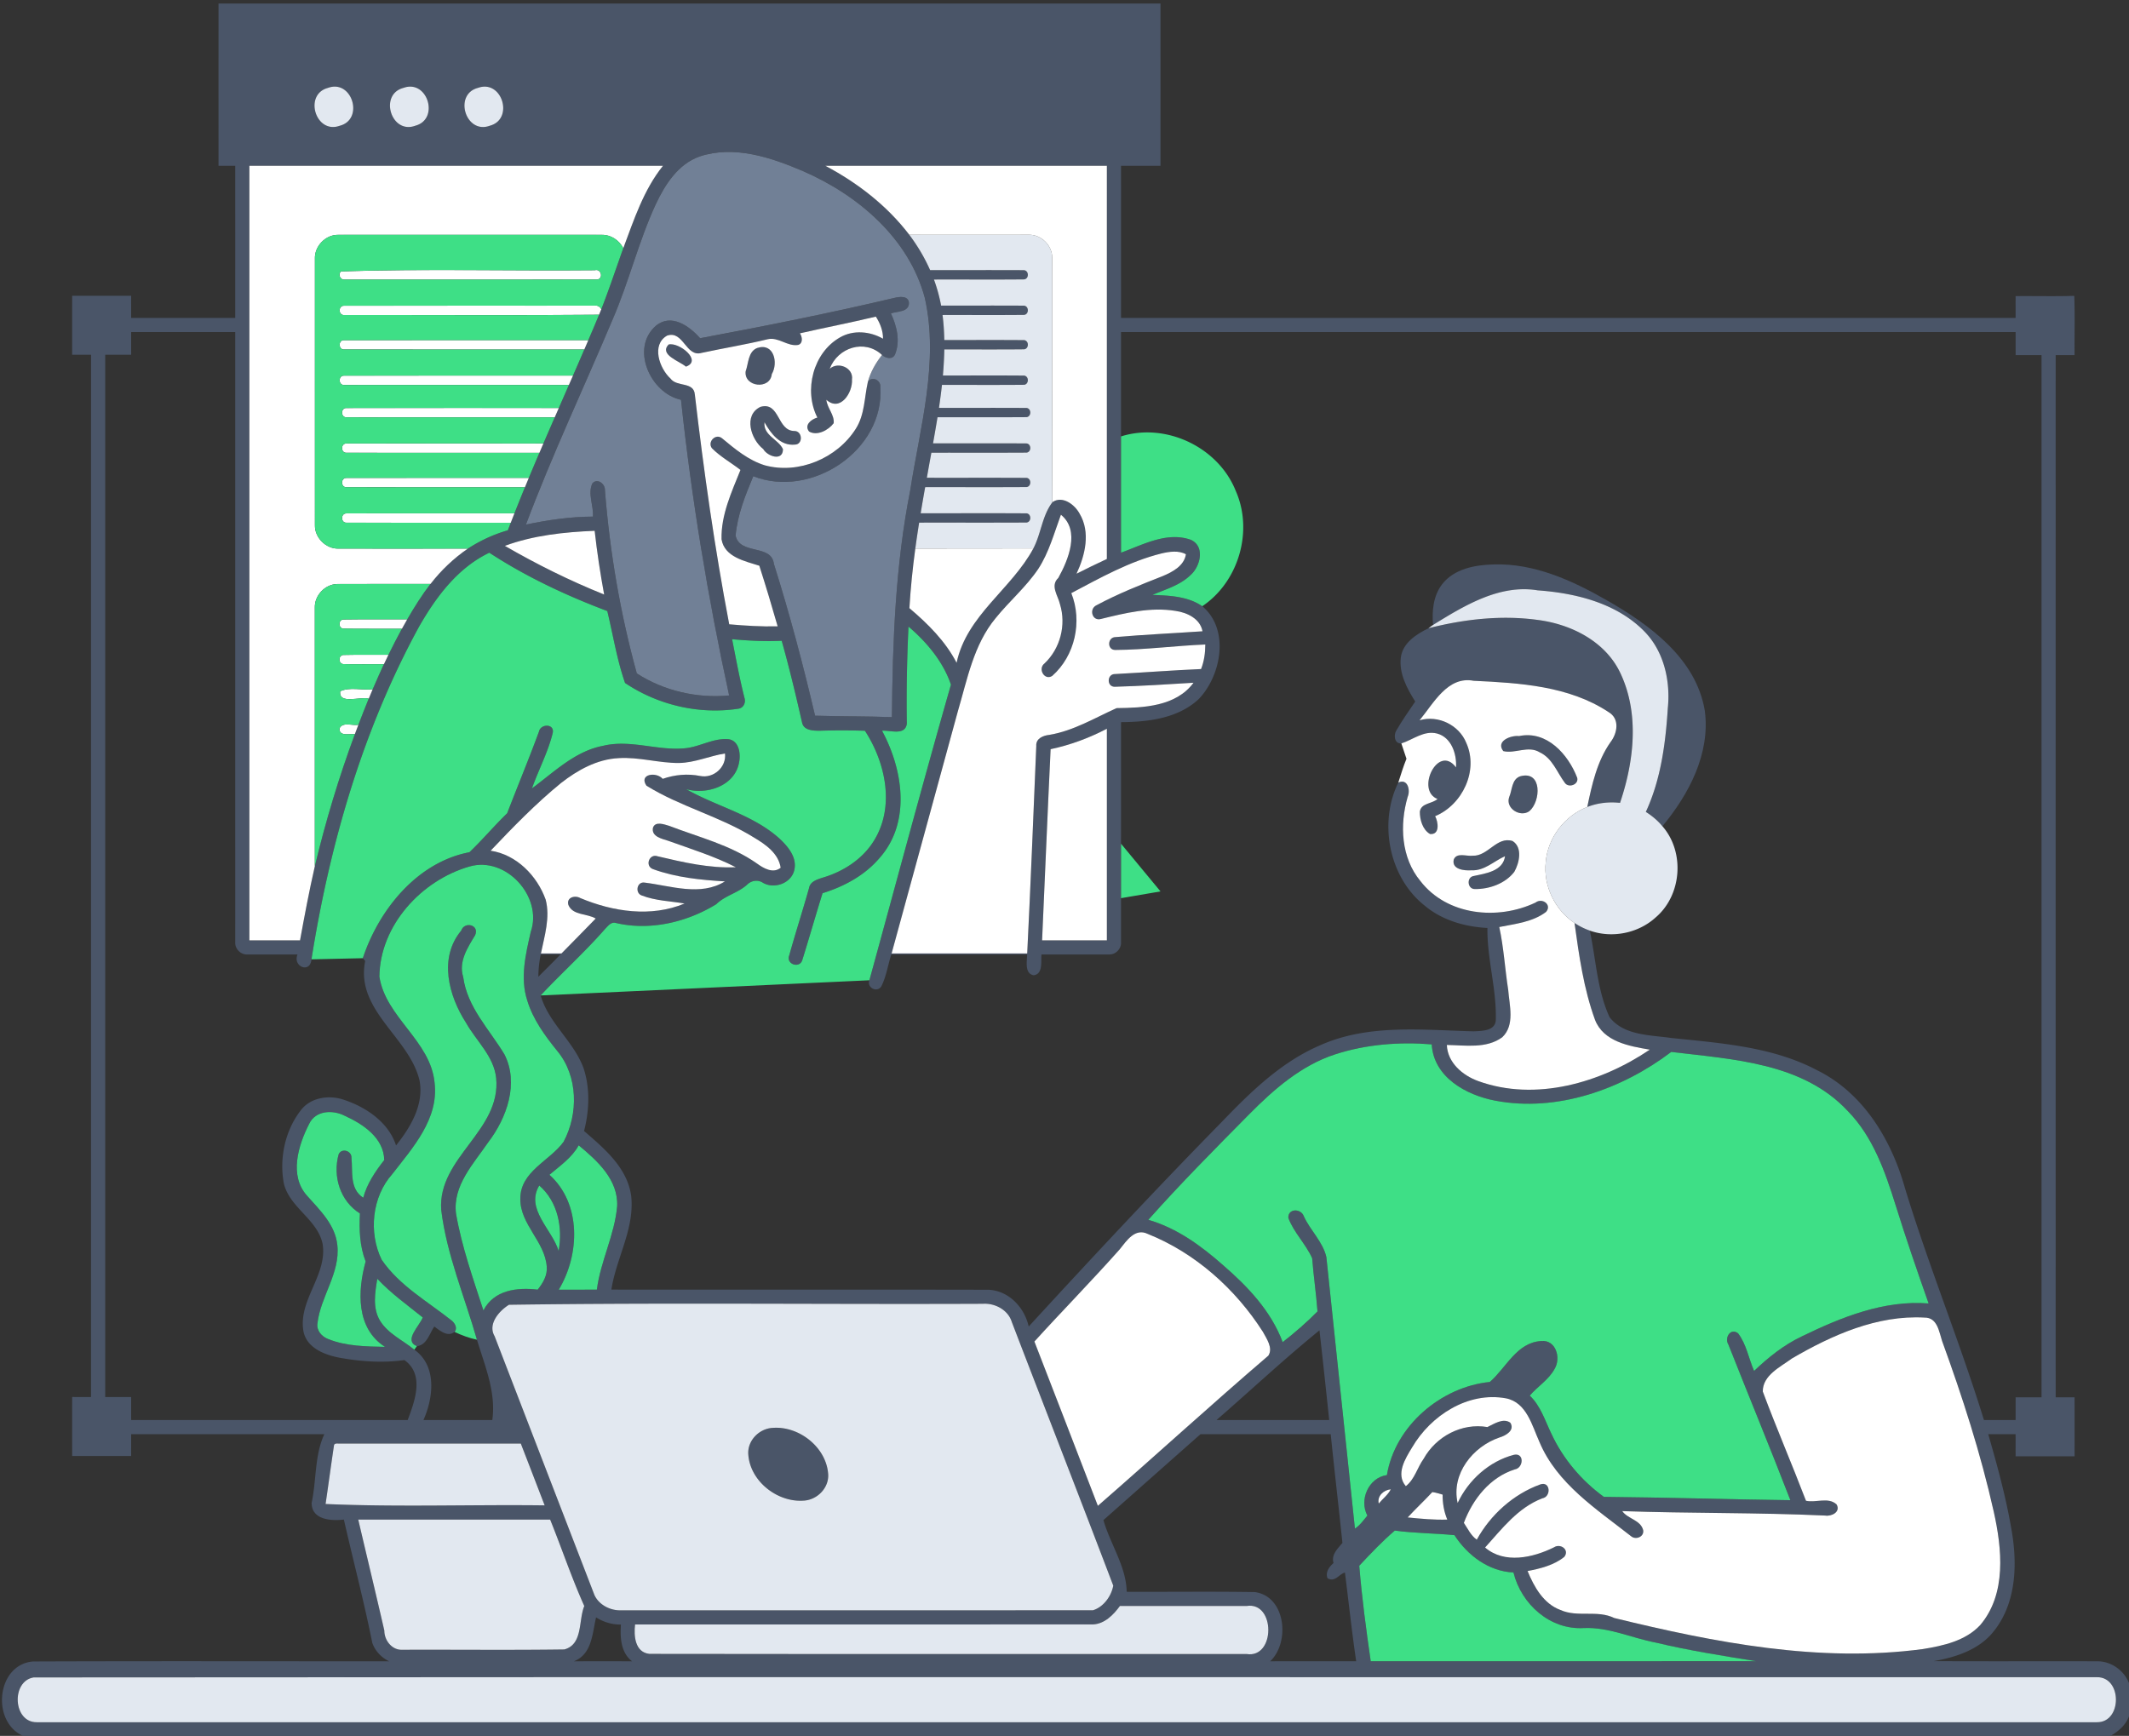 <svg xmlns="http://www.w3.org/2000/svg" width="2400" height="1468pt" viewBox="0 0 1800 1468"><rect x="0" y="0" width="1800" height="1468" fill="#333333" stroke="none"/><g fill="#4a5568"><path d="M184.76 2.96c265.46 0 530.93-.01 796.4 0 .01 45.75.01 91.5 0 137.24-11.12.02-22.24 0-33.36.01-.01 42.87-.01 85.75 0 128.62 252.1.01 504.21.01 756.32 0 .01-6.14-.01-12.28.02-18.41 16.53-.15 33.08.28 49.6-.22.6 16.68.1 33.4.25 50.09h-15.98c-.02 293.79-.02 587.59 0 881.38 5.32-.01 10.65-.01 15.98 0 .01 16.62 0 33.24.01 49.87-16.62.01-33.24-.01-49.86.01-.04-6.23-.01-12.45-.02-18.67-7.71-.01-15.42-.01-23.13 0 7.53 26.07 14.72 52.32 19.38 79.09 5.42 29.51 4.83 63.09-14.75 87.58-12.21 15.55-32.11 21.97-50.87 25.22 46.41.26 92.82-.01 139.23.14 11.33.23 21.91 7.91 26.02 18.42v28.05c-2.73 7.45-8.94 12.75-15.62 16.62H19.54c-27.07-11.89-22.63-60.32 8.39-62.95 100.36-.38 200.75-.13 301.12-.12-6.55-3.14-11.94-8.75-14.31-15.67-6.97-34.9-16.11-69.45-24-104.21-10.68 1.26-27.2.31-27.28-14.05 4.14-19.14 2.48-40.5 10.76-58.14-54.45.04-108.9 0-163.34.02-.01 6.13 0 12.27-.01 18.41H61.01c-.01-16.64-.02-33.27 0-49.9 5.31.05 10.63.02 15.94.02.01-293.8 0-587.6.01-881.41-5.32-.01-10.64 0-15.96 0 0-16.63-.01-33.25.01-49.88 16.62.01 33.24 0 49.86.01.01 6.23 0 12.46.01 18.7 29.33.01 58.66 0 87.99 0 .01-42.87.01-85.75 0-128.62-4.7-.01-9.41 0-14.11-.01-.01-45.75-.01-91.49 0-137.24m92.44 71.39c-20.62 5.5-10.39 39.38 10.01 32.01 20.89-5.35 10.56-39.64-10.01-32.01m63.97-.05c-20.95 5.37-10.53 39.66 10.02 32 20.63-5.5 10.39-39.36-10.02-32m62.98 0c-20.95 5.37-10.53 39.68 10.04 32 20.59-5.53 10.36-39.35-10.04-32m187.14 58.09c-18.04 6.49-29.01 23.65-36.8 40.2-14.6 31.52-22.68 65.55-36.47 97.4-24.37 57.91-51.3 114.77-73.36 173.63 18.63-3.88 37.56-6.69 56.64-6.74.71-9.31-4.56-19.13-.51-28.05 4.21-4.9 11.06.42 10.66 5.89 4.13 52.27 13 104.23 26.95 154.79 22.98 14.8 50.91 21.21 78.07 18.62-17.93-82.56-31.72-166.02-40.7-250.03-25.92-5.53-43.04-43.58-21.25-62.59 13.03-10.81 28.39.27 37.41 10.51 54.9-10.25 109.71-21.21 164.08-34.05 4.28-1.11 11.96-2.13 12.46 4.07.18 8.01-9.88 7.14-15.25 8.97 4.97 10.62 8.13 23.43 3.49 34.71-2.11 4.74-7.9 3.24-10.99.47-14.69-13.78-37.45-6.32-44.25 11.7 7.05-6.37 20.29-.99 18.86 9.08.71 11.11-9.99 27.67-21.68 17.09.68 7.08 6.99 12.74 6.19 19.86-4.39 5.83-13.9 11-20.79 7.01-4.41-5.57 1.98-10.43 7.01-11.81-11.73-22.99-3.6-54.92 19.21-67.83 11.18-6.44 25.36-5.15 36.3 1.17.07-6.72-2.47-13.14-6.06-18.71-21.31 5.09-42.83 9.27-64.19 14.13 2 2.94 2.8 8.49-1.47 9.81-9.04 1.58-16.69-6.97-25.8-4.81-18.47 4.51-37.26 7.53-55.84 11.53-13.36 3.98-15.36-19.33-29.2-14.59-13.55 7.68-6.5 27.77 2.88 36.31 5.34 7.41 19.75 2.31 20.58 13.57 7.6 65.03 16.78 129.91 29.06 194.25 13.61 1.18 27.28 2.06 40.96 1.72-4.91-17.16-10.05-34.26-15.5-51.26-12.18-3.93-29.47-7.29-31.95-22.33-.53-20.55 8.49-39.95 16.01-58.67-7.99-6.21-17.05-11.2-24.19-18.41-3.95-5.4 3.25-12.73 8.57-8.38 10.97 9.1 22.32 18.63 36.21 22.89 28.67 7.81 61.23-6.01 76.92-30.93 7.61-11.92 7.18-26.42 10.2-39.68 3.4-5.08 10.92-1.52 10.54 4.17 3.76 53.92-58.63 94.91-107.44 75.65-6.72 16.11-13.44 32.79-14.94 50.29 3.73 16.64 30.47 6.79 32.41 23.99 13.34 42.25 24.65 85.12 34.79 128.25 21.65.61 43.32.44 64.97 1.19.57-64.16 2.99-128.6 15.47-191.72 8.31-53.59 24.5-108.5 12.36-162.76-13.4-50.4-56.54-87.04-102.87-107.21-27.19-11.62-58.43-22.2-87.76-12.36m-380.45 7.82c-.01 218.33-.01 436.66 0 655 14.28 0 28.55 0 42.83-.01 3.83-20.97 7.77-41.93 12.52-62.71 9.08-37.84 20.3-75.17 33.84-111.66 1-2.65 1.99-5.31 3-7.95 2.8-7.39 5.75-14.72 8.69-22.05h.06c1.07-2.67 2.2-5.31 3.32-7.95 3-7.12 6.25-14.13 9.42-21.17h.08c1.23-2.67 2.49-5.33 3.8-7.96 3.6-7.44 7.47-14.74 11.36-22.03h.06c1.47-2.68 2.97-5.33 4.49-7.97 5.98-10.32 12.3-20.46 19.59-29.92h.09c8.92-11.53 19.59-21.69 31.63-29.92 10.42-6.75 21.79-12.05 33.75-15.45a700.2 700.2 0 0 0 2.46-6.38c1.04-2.65 2.08-5.31 3.11-7.96 2.93-7.36 5.86-14.71 8.87-22.03 1.09-2.66 2.21-5.31 3.29-7.96 2.95-7.07 5.94-14.12 8.94-21.17 1.13-2.66 2.27-5.31 3.41-7.96 3.17-7.35 6.36-14.7 9.55-22.04 1.17-2.65 2.32-5.31 3.49-7.96 2.81-6.48 5.67-12.93 8.47-19.41 1.18-2.65 2.33-5.31 3.5-7.96 3.2-7.34 6.39-14.69 9.55-22.04 1.16-2.64 2.27-5.3 3.42-7.95 3.04-7.15 6.12-14.28 9.05-21.48.63-1.56 1.27-3.12 1.92-4.67 6.66-17.02 12.4-34.38 18.57-51.57 9.02-24.11 17.21-49.38 33.57-69.72-116.57.02-233.14 0-349.7.01m486.91-.02c27.23 14.38 52.24 33.75 71.01 58.33 6.96 9.26 12.93 19.28 17.61 29.89 26.43.06 52.87-.08 79.3.06 4.26.3 4.53 7.1.33 7.8-25.46.26-50.92.02-76.38.11 2.63 7.16 4.65 14.54 6.05 22.03 23.33.05 46.67-.08 69.99.07 4.28.28 4.54 7.12.32 7.79-23.03.24-46.07.04-69.1.1.92 7.02 1.35 14.1 1.51 21.17 22.53.06 45.07-.11 67.6.09 4.06.68 4.02 7.1-.01 7.76-22.52.25-45.05.04-67.58.11-.15 7.36-.58 14.71-1.2 22.04 22.93.06 45.87-.12 68.79.09 4.04.69 4.02 7.08 0 7.77-23.19.23-46.39.04-69.59.1-.71 6.48-1.6 12.95-2.52 19.41 24.71.06 49.43-.1 74.15.08 4.08.67 4.07 7.16-.04 7.77-25.11.18-50.23.02-75.34.08-1.22 7.36-2.49 14.72-3.79 22.07 26.39.07 52.79-.1 79.18.09 4.07.67 4.05 7.15-.04 7.76-26.85.17-53.7.02-80.55.08-1.3 7.06-2.58 14.12-3.82 21.19 28.13.07 56.28-.09 84.41.09 4.04.65 4.06 7.11 0 7.76-28.61.19-57.23.02-85.83.08-1.33 7.35-2.58 14.71-3.81 22.08 29.87.06 59.75-.11 89.62.08 4.07.63 4.08 7.12.01 7.76-30.3.18-60.61.02-90.92.09-1.15 7.28-2.25 14.57-3.24 21.89-2.28 16.74-4 33.56-5 50.43 15.59 13.17 30.43 27.92 39.91 46.23 8.44-40.16 46.53-62.36 64.91-96.76 6.54-12.47 7.41-27.65 16.04-38.94v-.12c8.43-5.9 18.87 1.94 22.99 9.61 9.47 15.82 4.73 35.21-2.57 50.87 8.51-4.25 17.02-8.51 25.67-12.48.03-110.83.01-221.66.01-332.49-79.36-.01-158.72.02-238.08-.02m-586.87 140.6c-.01 6.4-.01 12.8 0 19.2-7.31.02-14.62 0-21.92.01-.01 293.81-.01 587.61 0 881.41 7.3.01 14.6.01 21.91 0 .02 6.48 0 12.97.01 19.46 77.94 0 155.87.01 233.81 0 5.98-16.05 14.46-38.43-2.79-50.7-18.19 2.55-36.78 1.28-54.8-1.99-12.45-2.37-27.5-8.08-30.48-21.98-4.91-26.54 20.36-47.79 16.14-74.26-4.35-20.79-27.63-30.42-32.74-50.92-4.02-21.22.86-44.68 14.15-61.89 7.87-10.59 22.41-13.13 34.57-9.71 19.44 5.93 39.6 19.06 46.08 39.24 12.25-15.26 23.64-34.39 19.92-54.73-8.56-36.89-54.49-59.34-45.98-101.28-.67-.79-1.33-1.56-2-2.33 13.3-40.3 45.4-81.07 90.14-89.63 11.03-10.54 20.94-22.34 31.9-32.95 8.87-23.01 18.36-45.89 26.88-69.04 1.4-6.82 13.4-6.88 11.62 1.23-3.97 16.17-11.97 31.11-17.55 46.78 18.81-13.85 36.43-31.53 60.29-36.04 23.01-5.54 45.98 4.39 69.07 2.11 12.63-1.14 24.14-8.89 37.01-7.65 8.95 1.51 10.28 12.63 8.69 19.93-3.72 19.67-27.23 27.22-44.67 22.31 25.81 14.71 56.3 21.46 78.81 41.7 7.25 6.74 15.08 15.98 12.63 26.64-2.5 11.37-17.27 16.56-26.86 10.62-4.08-2.51-9.37-1.72-12.77 1.55-7.77 7.24-18.75 9.32-26.36 16.78-25.17 15.44-56.61 22.76-85.64 15.69-3.68-.49-6.06 2.93-8.35 5.22-17.2 19.66-36.74 37.24-54.51 56.25 6.82 23.55 28.18 38.98 36.39 61.82 5.49 17.03 4.75 35.64.31 52.82 17.01 14.71 36.39 30.87 39.79 54.54 3.25 27.81-12.56 52.73-16.7 79.58 106.35.16 212.71-.1 319.06.13 17.11.92 30.17 14.96 33.79 31.07 53.45-58.18 107.31-115.99 162.64-172.4 24.35-25.32 50.19-50.83 82.89-65.03 41.06-18.72 87.05-13.26 130.72-12.18 6.8-.38 18.1-.19 18.64-9.42.82-26.18-7.44-51.83-7.06-77.99-19.06-.98-38.48-6.54-53.25-19.06-30.16-23.94-38.82-70.14-22.08-103.93 8.01-3.69 10.35 6.54 7.9 12.15-6.88 23.67-5.57 51.49 10.76 71.13 22.55 29.26 65.37 33.41 97.31 18.25 5.64-4.4 14.16 1.76 8.99 7.84-11.18 8.57-26.13 10.14-39.6 12.82 3.81 17.5 4.8 35.45 7.55 53.13.99 13.14 5.85 29.74-5.02 40.08-13.41 9.84-31.3 6.76-46.86 6.52.59 15 13.36 25.79 26.56 30.55 48.48 17.6 103.7 1.41 145.02-26.59-17.32-2.94-39.13-6.64-46.32-25.25-9.58-26.28-13.49-54.27-17.31-81.87 3.99 2.69 8.33 4.86 12.88 6.44 5.28 24.39 6.18 50.28 16.7 73.17 12 15.67 34.32 15.06 52.12 17.64 41.99 4.4 85.8 7.29 123.81 27.5 39.01 19.42 62.61 59.14 73.97 99.9 20.14 65.93 46.33 129.81 66.65 195.68 8.92.03 17.85.01 26.78.01.01-6.4-.01-12.8.01-19.2 7.3-.02 14.6 0 21.91-.01 0-293.79.01-587.58 0-881.36-7.31-.02-14.61 0-21.91-.01-.02-6.5 0-13-.01-19.5H947.79v88.27c.01 32.78-.02 65.56.01 98.34 18.55-6.75 38.8-18 58.84-10.95 12.51 5.41 8.25 22.73-.21 29.98-8.84 8.59-21.04 11.94-32.08 16.67 14.37.56 29.86 1.12 42.13 9.56 23.39 19.55 16.16 58.72-3.15 78.67-17.54 16.24-42.67 19.24-65.53 19.36-.04 34.24.04 68.48-.04 102.72.24.3.72.91.96 1.21l-.9-1.09c-.06 15.34-.02 30.68-.02 46.02-.02 12.5 0 25-.01 37.5.24 5.31-4.48 10.18-9.79 10.1-19.16.04-38.32.01-57.47.02-.59 5.85 1.5 16.49-6.54 17.56-7.9-1.24-5.68-11.84-5.59-17.56-38.28 0-76.56-.02-114.84.01-2.89 8.92-4.16 18.5-8.41 26.9-3.39 5.72-12.54 1.27-10.1-5.1C757.94 745.65 780.23 662.03 804 579c-6.48-19.27-20.45-35.98-35.9-49.11-1.29 27.35-1.82 54.78-1.4 82.13-1.47 10.38-14.06 5.32-20.96 5.95 17.74 32.92 24.65 77.37-2.11 107.61-12.46 14.69-29.99 24.13-48.18 29.76-5.9 18.89-11.31 37.97-17.22 56.83-2.5 7.1-13.87 3.08-10.96-4.2 5.29-19.03 11.39-37.89 16.74-56.93.94-5.5 6.62-7.21 11.19-8.73 17.96-5.19 34.95-16.23 44.47-32.65 16.88-28.61 8.81-65.17-8.41-91.67-12.75-.43-25.52-.42-38.27-.03-5.53-.02-13.51-.18-14.88-6.99-5.25-23.13-10.76-46.24-17.21-69.09-13.99.7-28-.07-41.94-1.32 3.31 16.64 6.35 33.37 10.52 49.81 1.23 4.05-1.05 8.56-5.47 9-33.06 5.05-68-3.23-95.54-21.8-6.84-19.59-10.13-40.56-15.02-60.82-34.74-13.11-68.62-28.97-99.74-49.33-26.8 12.8-45.17 37.56-59.52 62.73-47.48 87.05-75.35 183.55-90.85 281.13-1.09 12.29-16.06 6.15-11.79-4.12-14.18.01-28.36.01-42.53 0-5.47.25-10.39-4.71-10.14-10.17-.02-172.06 0-344.13-.01-516.19-29.33-.01-58.66-.01-87.99-.01m786.09 154.48c-5.72 15.49-10.03 31.77-19.1 45.75-10.31 15.35-24.56 27.41-36.12 41.74-18.67 22.53-23.99 51.98-32.06 79.26-18.72 68.06-37.11 136.21-55.87 204.27 38.22.01 76.43 0 114.65 0 2.89-58.44 5.24-116.94 7.66-175.39-.49-6.41 5.85-8.92 11.15-9.46 20.37-3.42 38.31-14.3 56.76-22.6 22.76-.3 50.15-1.29 65.05-21.46-22.05 1.4-44.13 2.74-66.2 3.39-7.44.5-7.25-11.07.06-10.76 24.16-1.28 48.33-3.18 72.52-4.22 2.6-6.59 3.56-13.71 3.59-20.76-25.38 1.03-50.7 4.47-76.07 4.62-7.13.14-6.8-10.67.01-10.87 24.49-2.13 49.13-3.24 73.68-4.92-1.94-10.65-13-15.85-22.71-17.23-21.27-3.48-42.52 1.76-63.02 6.77-7.6 2.26-10.46-8.46-3.95-11.53 17.98-9.66 37.06-17.24 56.07-24.7 8.31-3.52 18.04-8.56 19.59-18.44-6.15-3.45-14-2.25-20.67-.7-27.15 6.75-51.69 20.59-76.24 33.55 9.54 23.86 3.15 53-16.13 70.02-6.54 4.22-12.43-6.05-6.52-10.54 13.33-12.59 18.49-32.54 13.09-50.06-1.63-7.31-8.51-15.67-1.43-22.25 8.5-15.35 18.74-40.05 2.21-53.48m-470.15 26.34c27 15.62 55.01 29.54 83.97 41.16-3.29-17.86-6.02-35.83-8.03-53.88-25.67 1.05-51.68 3.78-75.94 12.72m461.44 171.95c-2.6 53.87-4.77 107.77-7.2 161.65 18.25 0 36.51 0 54.77-.01.01-59.64 0-119.28 0-178.92-14.99 7.81-31.01 13.8-47.57 17.28m-314.29 11.67c-17.11.1-33.85-5.21-51.01-4.1-18.18.92-34.71 10.12-48.74 21.12-21.3 17.41-40.51 37.22-59.42 57.16 21.85 3.27 39.33 21.16 46.55 41.39 3.94 15.12-.98 30.65-4.01 45.49 5.8 0 11.6.01 17.4-.01 9.69-9.78 19.29-19.66 28.91-29.51-7.27-4.41-19.41-2.5-23.11-11.51-1.83-6.35 5.56-8.45 10.12-5.79 27.64 11.57 59.73 16.45 88.14 4.61-12.04-2.06-24.63-2.33-36.12-6.77-6.04-1.94-4.33-12.05 2.37-10.92 22.1 2.71 47.27 11.81 67.87-1.02-20.55-1.22-41.49-3.29-60.92-10.41-6.97-2.63-3.12-13.45 4.09-10.81 21.63 5.1 43.64 10.23 66.05 9.24-18.26-9.35-37.93-15.42-57.17-22.35-5.33-1.74-14.48-3.54-12.89-11.12 1.99-5.64 9.48-2.77 13.68-1.53 25.04 9.64 51.89 16.17 74.13 31.79 5.58 4.08 13.74 8.88 20.14 3.64-1.84-12.11-12.66-19.65-22.42-25.46-28.71-17.89-62.43-26.15-91.05-43.92-6.75-9.87 8.32-12.03 13.74-5.79 10.14-3.54 20.98-4.57 31.76-2.42 11.23 2.26 22.32-7.55 20.89-19.04-13.12 2.07-25.54 7.87-38.98 8.04m-176.94 87.52c-40.65 11.63-75.78 49.78-76.26 93.2 5.34 34.58 43.31 54.1 46.68 89.76 3.62 30.53-18.36 54.72-35.68 77.06-17.32 19.27-20.26 49.62-9.08 72.56 15 21.96 38.98 35.34 59.4 51.58 2.65 2.3 4.82 6.24 2.28 9.48l-.15-.06c-5.65 4.71-12.37-1.09-17.02-4.52-4.11 5.96-6.34 15.65-14.74 16.61-11.54-4.77 2.31-17.11 4.95-24.3-13.11-10.53-26.9-20.38-38.42-32.7-1.9 11.6-4.15 24.64 2.22 35.32 6.81 11.16 19.28 16.59 29.07 24.63 19.26 13.67 16.23 40.47 7.74 59.5 19.4 0 38.8.01 58.2 0 3.34-23.5-6.33-45.89-12.97-67.91-10.44-36.49-25.67-72.09-30.24-109.96-2.9-44.27 50.84-66.78 46.48-111.33-1.89-18.39-16.79-31.3-25.46-46.67-14.76-22.92-23.32-54.89-4.12-77.99 2.87-8.16 15.62-4.89 11.82 3.83-6.4 10.55-14.18 22.36-10.12 35.35 3.41 25.69 22.1 44.22 34.84 65.4 12.56 24.48 2.02 53.83-13.6 74.32-12.35 18.08-30.26 36.7-27.3 60.37 4.82 28.01 14.41 54.91 23.16 81.88 8.98-17.3 28.44-19.6 45.89-17.55 4.44-5.54 8.39-12.17 7.65-19.56-1.56-21.12-22.41-35.46-22.34-57.04-.22-23.44 24.77-32.1 36.6-48.44 12.62-23.6 12.26-55.6-5.31-76.74-10.49-12.93-20.57-26.69-25.45-42.83-6.17-19-1.32-39.12 3-57.95 10.31-29.81-21.09-64.17-51.72-55.3m60.12 74.42c-1.24 6.19-1.98 12.5-1.97 18.83 6.23-6.28 12.56-12.45 18.66-18.84-5.56.02-11.13 0-16.69.01m671.63 84.48c-28.58 9.32-51.77 29.57-72.55 50.58-28.91 29.24-58.23 58.81-85.35 89.33 24.05 6.95 44.67 21.96 63.18 38.35 20.86 18 40.62 38.85 50.41 65.1 10.29-8.01 20.39-16.77 29.43-25.96-1.11-14.96-3.33-30.04-4.53-45.06-5.38-11.99-15.53-21.67-20.11-34.02-.48-8.16 10.74-8.22 13.09-1.39 5.44 11.99 16.04 21.45 19.05 34.45 8.04 76.53 16.06 153.12 24.15 229.66 4.33-2.79 7.25-7.12 10.53-10.98-7.17-13.36 1.07-32.19 16.51-34.27 6.82-41.6 45.86-74.68 87.01-78.75 13.88-11.98 22.67-33.39 43.39-34.61 12.44-1.36 16.91 14.25 11.5 23.34-4.95 9.35-14.42 14.94-21.14 22.82 9.23 8.66 12.86 21.08 18.25 32.13 9.82 21.25 25.56 39.81 44.37 53.47 52.54.5 105.16 2.17 157.74 2.82-17.02-44.06-35.06-87.73-52.42-131.63-3.55-5.65 1.83-14.42 8.2-9.48 7.04 9.17 8.94 21.31 13.53 31.82 12.02-11.46 25.08-21.97 40.2-29.15 33.33-16.2 69.54-30.94 107.36-27.94-9.7-27.56-19.24-55.18-27.89-83.09-8.89-28.4-19.11-57.8-40.36-79.53-38.14-41.1-97.39-43.76-149.32-50.08-41.38 31.42-96.53 51.28-149.05 41.17-24.44-4.7-51.83-19.77-53.49-47.56-27.21-2.24-55.5-.08-81.69 8.46m-867.39 58.77c-9.28 18.14-17.17 43.84-1.68 60.88 10.84 12.16 23.85 24.61 25.51 41.78 2.52 23.58-14.21 43.24-16.81 65.97-.97 6.21 3.69 11.37 9.2 13.39 15.15 6.09 31.81 6.2 47.9 6.56-24.65-15.69-23.21-47.37-16.38-72.21-5.03-12.89-5.56-27.02-4.83-40.59-16.74-10.45-23.13-31.4-18.02-49.95 2.39-5.7 11.13-3.19 10.88 2.81 1.2 11.79-1.77 26.2 9.93 33.84 3.21-11.92 10.23-22.31 17.78-31.89-.44-18.93-18.07-30.43-33.5-37.48-10.06-5.12-24.59-4.55-29.98 6.89m227.89 18.16c-5.74 10.47-15.84 17.33-24.74 24.89 27.21 24.5 25.67 67.64 7.89 97.17 10.73-.04 21.47-.01 32.2-.01 3.05-24.11 15.08-46.31 17.14-70.6 1.04-22.31-16.76-38.47-32.49-51.45m-16.98 89.28c3.61-19.7-.68-41.75-16.38-55.3-11.96 19.89 10.94 37.16 16.38 55.3m474.34-1.3c-23.48 26.47-48.32 51.72-72.09 77.93 18.04 46.25 35.74 92.65 53.66 138.95 48.29-42.08 95.55-85.38 144.18-127.04 4.07-6.56-1.51-14.22-4.64-20.1-23.13-36.27-57.22-66.77-97.38-82.82-10.79-5.27-17.96 5.89-23.73 13.08m-516.31 46.84c-8.41 5.21-18.12 16.37-12.17 26.55 28.12 72.9 56.23 145.79 84.33 218.69 3.73 8.52 13.45 13.44 22.51 13.16 133.01-.05 266.03.06 399.04-.05 8.92-2.7 15.55-11.86 17.19-20.84-28.32-74.49-57.31-148.76-85.86-223.17-3.14-10.05-14.26-15.86-24.37-15.17-133.51.57-267.38-1.08-400.67.83m1084.69 45.41c-9.69 7.19-24.75 14.14-24.64 27.95 11.56 31.01 24.69 61.47 36.53 92.4 8.43 1.89 18.94-3.4 25.88 3.1 3.65 6.38-4.34 10.33-9.76 9.39-57.12-2.63-114.33-1.75-171.47-3.75 4.65 6.65 15.58 7.47 17.7 16.12.95 5.63-6.28 8.51-10.25 5.09-29.04-22.83-62.58-44.26-77.48-79.73-6.29-13.92-10.79-33.36-28.21-36.86-32.09-5.91-63.62 14.41-79.42 41.49-5.73 9.39-14.09 22.63-5.32 32.78 7.55-5.84 9.66-15.7 15.07-23.17 10.51-18.91 32.3-30.53 53.91-26.81 5.71-2.71 13.33-7.94 19.35-3.69 4.14 6.5-3.91 10.99-9.16 12.51-22.49 7.66-41 30.77-35.35 55.42 9.06-19.43 26.73-35.33 47.58-40.78 8.96-1.93 8.18 11.15.72 12.36-21.02 6.65-35.54 25.18-43.06 45.19 3.32 4.91 5.97 10.76 10.93 14.24 11.63-21.1 30.94-38.48 53.63-46.72 8.71-3.1 9.49 10.42 1.8 11.74-20.8 7.97-34.23 25.92-48.41 41.6 16.4 14.11 40.5 8.62 58.15-.1 5.59-3.76 13.48 2.06 8.84 8-8.65 7.03-20.26 9.95-31.07 11.99 5.5 13.41 13.46 27.66 27.85 32.97 14.55 6.47 31.06-.29 45.47 6.76 85 20.76 173.17 37.96 260.89 26.26 17.3-2.81 36.11-6.94 48.52-20.32 22.39-26.44 18.42-64.54 11.37-96.04-10.99-49.06-26.46-96.95-43.63-144.16-2.61-7.91-3.98-19.93-14.85-19.81-40.03-2.26-78.26 14.84-112.11 34.58m-486.51 52.05c31.76.03 63.52.02 95.29.01-2.7-25.29-5.36-50.57-8.25-75.83-29.9 24.22-57.94 50.65-87.04 75.82m-95.61 84.65c5.79 20.32 19.39 39.43 19.65 60.62 36.14.16 72.31-.35 108.44.25 26.36 3.71 29.7 42.78 12.88 58.51 24.24-.04 48.49-.01 72.73-.01-3.67-24.94-6.34-50-9.51-75-4.83 1.05-8.33 8.56-14.76 4.76-1.89-5.06 1.47-9.71 5.13-12.83-2.16-7.02 3.54-12.2 7.51-17.03-3.18-30.62-6.78-61.25-9.9-91.9-36.71-.01-73.42 0-110.12-.01-27.38 24.18-54.69 48.43-82.05 72.64m-650.51-63.26c-2.47 16.52-4.68 33.09-7.12 49.63 61.11 2.71 123.59.39 185.23 1.16-6.71-17.43-13.4-34.85-20.16-52.25-51.45-.01-102.9.02-154.34-.02-1.3-.03-3.27-.22-3.61 1.48m883.3 49.25c3.33-4.07 7.75-7.28 10.2-12.04-5.96.49-11.74 5.63-10.2 12.04m24.45 11.75c11.12 1.12 22.31 2.18 33.5 1.82-2.8-6.67-4.01-13.92-3.96-21.13-2.9-.76-5.73-1.8-8.71-2.12-6.77 7.31-14.14 14.13-20.83 21.43m-887.26 1.8c7.31 31.3 14.89 62.56 22.06 93.9-.04 8.2 6.38 16.55 15.07 16.22 45.69-.19 91.43.36 137.09-.28 15.92-4.27 11.85-24.51 16.9-36.71-10.71-23.88-19.06-48.84-28.87-73.14-54.08 0-108.17-.01-162.25.01m876.4 9.31c-10.64 9.06-20.52 19.52-30.07 29.74 2.21 26.86 5.79 53.96 9.7 80.76 108.56-.02 217.12.11 325.68-.06-28.27-4.54-56.64-9.01-84.53-15.68-20.34-3.87-40.1-13.31-61.03-12.33-28.51 1.71-52.86-20.17-59.45-47-20.94-.94-38.86-14.47-49.91-31.57-16.76-1.63-33.82-1.6-50.39-3.86m-232.43 63.77c-5.44 7.49-12.99 15.16-22.81 15.6-129.04.04-258.08 0-387.12.03-1.12 9.6-.12 23.52 12.1 24.88 168.32.26 336.65.02 504.98.12 24.43 3.85 24.43-44.49.01-40.64-35.72.02-71.44-.01-107.16.01m-442.91 9.63c-3.21 13.6-3.34 31.21-18.83 37.17 16.43-.12 32.85-.04 49.28-.04-9.57-7.37-10.16-20.08-9.43-31.11-7.44.23-14.77-2.09-21.02-6.02M28.4 1418.54c-19.09 3.14-17.48 38.06 2.62 37.9 580.65.03 1161.3.03 1741.95 0 21.29.17 21.32-38.21.07-38.1-581.54.13-1163.11-.28-1744.64.2Z"/><path d="M565.26 291.35c8.64-2.3 28.93 13.67 14.67 18.7-5.47-4.73-22.85-10.01-14.67-18.7ZM640.15 294.3c14.08-4.72 18.07 12.44 12.38 22.08-1.42 13.49-23.66 10.91-22.11-2.34 2.45-6.68 2-16.7 9.73-19.74ZM645.28 379.73c-10.48-8.13-17.02-28.65-2.3-35.68 16.47-4.58 13.86 20.39 28.68 20.42 6.88-.01 7.44 11.4.42 11.52-12.38 1.26-20.39-9.33-25.74-18.91-1.17 11.21 11.83 14.41 15.64 22.79-.02 10.57-13.24 6.05-16.7-.14ZM1219.19 494.17c10.19-13.23 28.03-16.5 43.79-16.84 34.01-1.06 65.91 13.4 94.82 29.89 36.5 20.78 76.19 49.46 83.55 93.78 4.84 36.2-13.39 70.65-35.83 97.71-3.96-4.79-8.78-8.81-14.02-12.11 12.7-27.33 16.68-57.82 18.58-87.63 2.38-23.4-3.33-48.64-20.42-65.62-23.41-23.44-57.53-31.8-89.6-34.12-32.23-5.33-62.11 12.98-88.46 29.25-1.05-11.78.19-24.62 7.59-34.31Z"/><path d="M1207.71 531.29c30.04-7.64 61.55-11.29 92.41-7.02 27.98 3.57 56.62 17.83 69.45 44.13 16.75 34.51 12.03 75.3.11 110.56-9.34-1.02-18.94 0-27.69 3.49 3.97-19.06 8.24-38.61 19.64-54.83 5.89-7.66 8.02-19.83-1.71-25.48-33.38-22.1-75.11-24.59-113.96-26.42-22.04-4.23-33.92 19.1-45.79 33.42 15.7-4.66 33.46 3.97 39.54 19.15 10.52 23.41-3.26 52.33-26.35 61.93 2.66 4.94 4.16 15.96-4.35 15.07-6.25-3.66-8.61-12.04-8.58-18.92 1.18-7.43 10.39-6.48 14.94-10.7-18.74-7.15.44-47.12 15.65-26.69.72-11.34-3.9-25.45-16.05-28.67-11.09-2.82-20.28 5.23-30.17 8.38-5.91.46-6.73-7.19-4.17-11.05 4.88-8.37 10.4-16.39 15.91-24.37-6.98-11.06-13.81-23.7-12.19-37.23 1.63-12.39 13.08-19.7 23.36-24.75Z"/><path d="M1284.32 622.47c23.51-4.95 41.57 15.55 49.15 35.27 1.51 5.75-7.28 8.92-10.45 4.28-6.62-8.86-10.49-20.78-21.19-25.79-9.83-6.08-20.97 1.46-30.85-1.06-6.61-8.5 6.44-13.48 13.34-12.7ZM1285.36 656.47c18.66-5.12 17.41 21.25 7.66 29.52-7.72 5.53-20.49-2.45-17.02-12.01 2.58-5.96 2.02-15.05 9.36-17.51ZM1245.05 723.64c13.04.61 20.42-16.68 33.8-12.42 8.67 5.51 5.72 18.49 1.44 26.07-7.66 9.97-21.18 14.73-33.44 14.54-6.3 0-7.1-10.03-.89-11.03 10.12-2.17 24.77-4.04 26.5-16.74-9.39 4.11-17.42 12.51-28.43 11.92-5.82.43-16.81-.63-14.94-9.03 2.48-6.35 10.82-2.6 15.96-3.31ZM653.35 1207.51c22.07-1.67 44.9 16.11 46.8 38.53 1.17 12.07-9.33 22.68-21.17 23.01-22.04 1.36-44.8-16.59-46.31-39.08-.88-11.7 9.21-21.92 20.68-22.46Z"/></g><g fill="#e2e8f0"><path d="M277.2 74.35c20.57-7.63 30.9 26.66 10.01 32.01-20.4 7.37-30.63-26.51-10.01-32.01ZM341.17 74.3c20.41-7.36 30.65 26.5 10.02 32-20.55 7.66-30.97-26.63-10.02-32ZM404.15 74.3c20.4-7.35 30.63 26.47 10.04 32-20.57 7.68-30.99-26.63-10.04-32ZM768.76 198.52c33.74-.06 67.49-.07 101.24 0 10.38-.13 19.66 9.08 19.6 19.46.11 68.9-.14 137.81.13 206.72v.12c-8.63 11.29-9.5 26.47-16.04 38.94-33.27.19-66.54-.01-99.82.1.99-7.32 2.09-14.61 3.24-21.89 30.31-.07 60.62.09 90.92-.09 4.07-.64 4.06-7.13-.01-7.76-29.87-.19-59.75-.02-89.62-.08 1.23-7.37 2.48-14.73 3.81-22.08 28.6-.06 57.22.11 85.83-.08 4.06-.65 4.04-7.11 0-7.76-28.13-.18-56.28-.02-84.41-.09 1.24-7.07 2.52-14.13 3.82-21.19 26.85-.06 53.7.09 80.55-.08 4.09-.61 4.11-7.09.04-7.76-26.39-.19-52.79-.02-79.18-.09 1.3-7.35 2.57-14.71 3.79-22.07 25.11-.06 50.23.1 75.34-.08 4.11-.61 4.12-7.1.04-7.77-24.72-.18-49.44-.02-74.15-.08.92-6.46 1.81-12.93 2.52-19.41 23.2-.06 46.4.13 69.59-.1 4.02-.69 4.04-7.08 0-7.77-22.92-.21-45.86-.03-68.79-.09.62-7.33 1.05-14.68 1.2-22.04 22.53-.07 45.06.14 67.58-.11 4.03-.66 4.07-7.08.01-7.76-22.53-.2-45.07-.03-67.6-.09-.16-7.07-.59-14.15-1.51-21.17 23.03-.06 46.07.14 69.1-.1 4.22-.67 3.96-7.51-.32-7.79-23.32-.15-46.66-.02-69.99-.07-1.4-7.49-3.42-14.87-6.05-22.03 25.46-.09 50.92.15 76.38-.11 4.2-.7 3.93-7.5-.33-7.8-26.43-.14-52.87 0-79.3-.06-4.68-10.61-10.65-20.63-17.61-29.89ZM1211.6 528.48c26.35-16.27 56.23-34.58 88.46-29.25 32.07 2.32 66.19 10.68 89.6 34.12 17.09 16.98 22.8 42.22 20.42 65.62-1.9 29.81-5.88 60.3-18.58 87.63 5.24 3.3 10.06 7.32 14.02 12.11 19.12 21.85 16.41 58.3-5.69 77.11-14.75 13.47-36.94 17.86-55.74 11.15a55.831 55.831 0 0 1-12.88-6.44c-16.67-11.07-26.51-31.56-24.34-51.51 1.72-20.52 15.95-39.18 35.12-46.57 8.75-3.49 18.35-4.51 27.69-3.49 11.92-35.26 16.64-76.05-.11-110.56-12.83-26.3-41.47-40.56-69.45-44.13-30.86-4.27-62.37-.62-92.41 7.02 1.28-.94 2.56-1.92 3.89-2.81ZM430.33 1103.4c133.29-1.91 267.16-.26 400.67-.83 10.11-.69 21.23 5.12 24.37 15.17 28.55 74.41 57.54 148.68 85.86 223.17-1.64 8.98-8.27 18.14-17.19 20.84-133.01.11-266.03 0-399.04.05-9.06.28-18.78-4.64-22.51-13.16-28.1-72.9-56.21-145.79-84.33-218.69-5.95-10.18 3.76-21.34 12.17-26.55m223.02 104.11c-11.47.54-21.56 10.76-20.68 22.46 1.51 22.49 24.27 40.44 46.31 39.08 11.84-.33 22.34-10.94 21.17-23.01-1.9-22.42-24.73-40.2-46.8-38.53ZM282.39 1222.25c.34-1.7 2.31-1.51 3.61-1.48 51.44.04 102.89.01 154.34.02 6.76 17.4 13.45 34.82 20.16 52.25-61.64-.77-124.12 1.55-185.23-1.16 2.44-16.54 4.65-33.11 7.12-49.63ZM302.88 1285.05c54.08-.02 108.17-.01 162.25-.01 9.81 24.3 18.16 49.26 28.87 73.14-5.05 12.2-.98 32.44-16.9 36.71-45.66.64-91.4.09-137.09.28-8.69.33-15.11-8.02-15.07-16.22-7.17-31.34-14.75-62.6-22.06-93.9Z"/><path d="M946.85 1358.13c35.72-.02 71.44.01 107.16-.01 24.42-3.85 24.42 44.49-.01 40.64-168.33-.1-336.66.14-504.98-.12-12.22-1.36-13.22-15.28-12.1-24.88 129.04-.03 258.08.01 387.12-.03 9.82-.44 17.37-8.11 22.81-15.6ZM28.4 1418.54c581.53-.48 1163.1-.07 1744.64-.2 21.25-.11 21.22 38.27-.07 38.1-580.65.03-1161.3.03-1741.95 0-20.1.16-21.71-34.76-2.62-37.9Z"/></g><path fill="#718096" d="M591.29 132.39c29.33-9.84 60.57.74 87.76 12.36 46.33 20.17 89.47 56.81 102.87 107.21 12.14 54.26-4.05 109.17-12.36 162.76-12.48 63.12-14.9 127.56-15.47 191.72-21.65-.75-43.32-.58-64.97-1.19-10.14-43.13-21.45-86-34.79-128.25-1.94-17.2-28.68-7.35-32.41-23.99 1.5-17.5 8.22-34.18 14.94-50.29 48.81 19.26 111.2-21.73 107.44-75.65.38-5.69-7.14-9.25-10.54-4.17 2.24-8.31 6.65-15.98 11.96-22.71 3.09 2.77 8.88 4.27 10.99-.47 4.64-11.28 1.48-24.09-3.49-34.71 5.37-1.83 15.43-.96 15.25-8.97-.5-6.2-8.18-5.18-12.46-4.07-54.37 12.84-109.18 23.8-164.08 34.05-9.02-10.24-24.38-21.32-37.41-10.51-21.79 19.01-4.67 57.06 21.25 62.59 8.98 84.01 22.77 167.47 40.7 250.03-27.16 2.59-55.09-3.82-78.07-18.62-13.95-50.56-22.82-102.52-26.95-154.79.4-5.47-6.45-10.79-10.66-5.89-4.05 8.92 1.22 18.74.51 28.05-19.08.05-38.01 2.86-56.64 6.74 22.06-58.86 48.99-115.72 73.36-173.63 13.79-31.85 21.87-65.88 36.47-97.4 7.79-16.55 18.76-33.71 36.8-40.2Z"/><g fill="#fff"><path d="M210.84 140.21c116.56-.01 233.13.01 349.7-.01-16.36 20.34-24.55 45.61-33.57 69.72-3.39-6.67-10.41-11.41-17.98-11.32-74.33-.03-148.65-.03-222.97 0-10.78-.21-20.25 9.65-19.77 20.38 0 75.02-.02 150.05.01 225.07-.24 10.55 9.15 20.05 19.71 19.88 36.55.03 73.1.08 109.65-.02-12.04 8.23-22.71 18.39-31.63 29.92h-.09c-26.29.05-52.59-.08-78.88.07-10.33.25-19.21 9.75-18.85 20.07.01 72.84-.03 145.68.02 218.52-4.75 20.78-8.69 41.74-12.52 62.71-14.28.01-28.55.01-42.83.01-.01-218.34-.01-436.67 0-655ZM697.75 140.19c79.36.04 158.72.01 238.08.02 0 110.83.02 221.66-.01 332.49-8.65 3.97-17.16 8.23-25.67 12.48 7.3-15.66 12.04-35.05 2.57-50.87-4.12-7.67-14.56-15.51-22.99-9.61-.27-68.91-.02-137.82-.13-206.72.06-10.38-9.22-19.59-19.6-19.46-33.75-.07-67.5-.06-101.24 0-18.77-24.58-43.78-43.95-71.01-58.33Z"/><path d="M288.37 229.5c71.08-2.33 143.17-.32 214.63-1.01 5.27-1.48 7.39 7.05 1.98 7.89-71.31.16-142.63.06-213.95.05-3.55.27-5.41-4.75-2.66-6.93ZM290.99 266.42c-5.11.31-5.11-8.22.02-7.87 70.66-.12 141.33 0 212-.06 2.34-.37 4.32.97 5.39 3-.65 1.55-1.29 3.11-1.92 4.67-71.81.66-143.66.15-215.49.26ZM676.32 281.88c21.36-4.86 42.88-9.04 64.19-14.13 3.59 5.57 6.13 11.99 6.06 18.71-10.94-6.32-25.12-7.61-36.3-1.17-22.81 12.91-30.94 44.84-19.21 67.83-5.03 1.38-11.42 6.24-7.01 11.81 6.89 3.99 16.4-1.18 20.79-7.01.8-7.12-5.51-12.78-6.19-19.86 11.69 10.58 22.39-5.98 21.68-17.09 1.43-10.07-11.81-15.45-18.86-9.08 6.8-18.02 29.56-25.48 44.25-11.7-5.31 6.73-9.72 14.4-11.96 22.71-3.02 13.26-2.59 27.76-10.2 39.68-15.69 24.92-48.25 38.74-76.92 30.93-13.89-4.26-25.24-13.79-36.21-22.89-5.32-4.35-12.52 2.98-8.57 8.38 7.14 7.21 16.2 12.2 24.19 18.41-7.52 18.72-16.54 38.12-16.01 58.67 2.48 15.04 19.77 18.4 31.95 22.33 5.45 17 10.59 34.1 15.5 51.26-13.68.34-27.35-.54-40.96-1.72-12.28-64.34-21.46-129.22-29.06-194.25-.83-11.26-15.24-6.16-20.58-13.57-9.38-8.54-16.43-28.63-2.88-36.31 13.84-4.74 15.84 18.57 29.2 14.59 18.58-4 37.37-7.02 55.84-11.53 9.11-2.16 16.76 6.39 25.8 4.81 4.27-1.32 3.47-6.87 1.47-9.81m-111.06 9.47c-8.18 8.69 9.2 13.97 14.67 18.7 14.26-5.03-6.03-21-14.67-18.7m74.89 2.95c-7.73 3.04-7.28 13.06-9.73 19.74-1.55 13.25 20.69 15.83 22.11 2.34 5.69-9.64 1.7-26.8-12.38-22.08m5.13 85.43c3.46 6.19 16.68 10.71 16.7.14-3.81-8.38-16.81-11.58-15.64-22.79 5.35 9.58 13.36 20.17 25.74 18.91 7.02-.12 6.46-11.53-.42-11.52-14.82-.03-12.21-25-28.68-20.42-14.72 7.03-8.18 27.55 2.3 35.68ZM291.07 295.55c-5.12.4-5.26-8.21-.07-7.88 68.81-.09 137.62-.03 206.43-.03-1.15 2.65-2.26 5.31-3.42 7.95-67.65-.03-135.29.04-202.94-.04ZM291.07 325.56c-5.13.39-5.26-8.23-.06-7.88 64.48-.12 128.96-.02 193.45-.05-1.17 2.65-2.32 5.31-3.5 7.96-63.29-.03-126.59.04-189.89-.03ZM292.89 352.9c-4.9.15-4.91-8.02.01-7.85 59.86-.11 119.73-.02 179.59-.05-1.17 2.65-2.32 5.31-3.49 7.96-58.7-.05-117.41.08-176.11-.06ZM292.89 382.9c-4.9.15-4.91-8.01 0-7.85 55.52-.12 111.04-.02 166.56-.05-1.14 2.65-2.28 5.3-3.41 7.96-54.38-.04-108.77.08-163.15-.06ZM292.92 412.02c-4.94.18-4.93-8.01-.02-7.84 51.4-.12 102.8-.03 154.2-.05-1.08 2.65-2.2 5.3-3.29 7.96-50.3-.05-100.6.08-150.89-.07ZM292.9 442.02c-4.92.17-4.9-8.01 0-7.84 47.34-.14 94.69-.01 142.04-.06-1.03 2.65-2.07 5.31-3.11 7.96-46.31-.04-92.62.08-138.93-.06ZM896.97 435.27c16.53 13.43 6.29 38.13-2.21 53.48-7.08 6.58-.2 14.94 1.43 22.25 5.4 17.52.24 37.47-13.09 50.06-5.91 4.49-.02 14.76 6.52 10.54 19.28-17.02 25.67-46.16 16.13-70.02 24.55-12.96 49.09-26.8 76.24-33.55 6.67-1.55 14.52-2.75 20.67.7-1.55 9.88-11.28 14.92-19.59 18.44-19.01 7.46-38.09 15.04-56.07 24.7-6.51 3.07-3.65 13.79 3.95 11.53 20.5-5.01 41.75-10.25 63.02-6.77 9.71 1.38 20.77 6.58 22.71 17.23-24.55 1.68-49.19 2.79-73.68 4.92-6.81.2-7.14 11.01-.01 10.87 25.37-.15 50.69-3.59 76.07-4.62-.03 7.05-.99 14.17-3.59 20.76-24.19 1.04-48.36 2.94-72.52 4.22-7.31-.31-7.5 11.26-.06 10.76 22.07-.65 44.15-1.99 66.2-3.39-14.9 20.17-42.29 21.16-65.05 21.46-18.45 8.3-36.39 19.18-56.76 22.6-5.3.54-11.64 3.05-11.15 9.46-2.42 58.45-4.77 116.95-7.66 175.39-38.22 0-76.43.01-114.65 0 18.76-68.06 37.15-136.21 55.87-204.27 8.07-27.28 13.39-56.73 32.06-79.26 11.56-14.33 25.81-26.39 36.12-41.74 9.07-13.98 13.38-30.26 19.1-45.75ZM426.82 461.61c24.26-8.94 50.27-11.67 75.94-12.72 2.01 18.05 4.74 36.02 8.03 53.88-28.96-11.62-56.97-25.54-83.97-41.16ZM773.87 463.86c33.28-.11 66.55.09 99.82-.1-18.38 34.4-56.47 56.6-64.91 96.76-9.48-18.31-24.32-33.06-39.91-46.23 1-16.87 2.72-33.69 5-50.43ZM290.25 531.6c-4.18-.36-4.37-7.12-.21-7.73 18.08-.28 36.18-.04 54.27-.12-1.52 2.64-3.02 5.29-4.49 7.97h-.06c-16.5-.09-33.01.14-49.51-.12ZM290.25 561.6c-4.19-.34-4.37-7.11-.22-7.72 12.78-.31 25.58-.04 38.37-.13-1.31 2.63-2.57 5.29-3.8 7.96h-.08c-11.42-.09-22.85.16-34.27-.11ZM1200.17 609.14c11.87-14.32 23.75-37.65 45.79-33.42 38.85 1.83 80.58 4.32 113.96 26.42 9.73 5.65 7.6 17.82 1.71 25.48-11.4 16.22-15.67 35.77-19.64 54.83-19.17 7.39-33.4 26.05-35.12 46.57-2.17 19.95 7.67 40.44 24.34 51.51 3.82 27.6 7.73 55.59 17.31 81.87 7.19 18.61 29 22.31 46.32 25.25-41.32 28-96.54 44.19-145.02 26.59-13.2-4.76-25.97-15.55-26.56-30.55 15.56.24 33.45 3.32 46.86-6.52 10.87-10.34 6.01-26.94 5.02-40.08-2.75-17.68-3.74-35.63-7.55-53.13 13.47-2.68 28.42-4.25 39.6-12.82 5.17-6.08-3.35-12.24-8.99-7.84-31.94 15.16-74.76 11.01-97.31-18.25-16.33-19.64-17.64-47.46-10.76-71.13 2.45-5.61.11-15.84-7.9-12.15 2.16-6.75 4.21-13.54 6.9-20.11-1.44-4.33-2.88-8.65-4.33-12.97 9.89-3.15 19.08-11.2 30.17-8.38 12.15 3.22 16.77 17.33 16.05 28.67-15.21-20.43-34.39 19.54-15.65 26.69-4.55 4.22-13.76 3.27-14.94 10.7-.03 6.88 2.33 15.26 8.58 18.92 8.51.89 7.01-10.13 4.35-15.07 23.09-9.6 36.87-38.52 26.35-61.93-6.08-15.18-23.84-23.81-39.54-19.15m84.15 13.33c-6.9-.78-19.95 4.2-13.34 12.7 9.88 2.52 21.02-5.02 30.85 1.06 10.7 5.01 14.57 16.93 21.19 25.79 3.17 4.64 11.96 1.47 10.45-4.28-7.58-19.72-25.64-40.22-49.15-35.27m1.04 34c-7.34 2.46-6.78 11.55-9.36 17.51-3.47 9.56 9.3 17.54 17.02 12.01 9.75-8.27 11-34.64-7.66-29.52m-40.31 67.17c-5.14.71-13.48-3.04-15.96 3.31-1.87 8.4 9.12 9.46 14.94 9.03 11.01.59 19.04-7.81 28.43-11.92-1.73 12.7-16.38 14.57-26.5 16.74-6.21 1-5.41 11.03.89 11.03 12.26.19 25.78-4.57 33.44-14.54 4.28-7.58 7.23-20.56-1.44-26.07-13.38-4.26-20.76 13.03-33.8 12.42ZM287.63 584.6c8.05-3.89 18.49-.68 27.47-1.72-1.12 2.64-2.25 5.28-3.32 7.95h-.06c-7.14-2.07-25.47 5.3-24.09-6.23ZM287.02 616.02c2.66-5.89 10.93-2.05 16.01-3.14-1.01 2.64-2 5.3-3 7.95-4.36-.49-13.4 2.25-13.01-4.81Z"/><path d="M888.26 633.56c16.56-3.48 32.58-9.47 47.57-17.28 0 59.64.01 119.28 0 178.92-18.26.01-36.52.01-54.77.01 2.43-53.88 4.6-107.78 7.2-161.65ZM573.97 645.23c13.44-.17 25.86-5.97 38.98-8.04 1.43 11.49-9.66 21.3-20.89 19.04-10.78-2.15-21.62-1.12-31.76 2.42-5.42-6.24-20.49-4.08-13.74 5.79 28.62 17.77 62.34 26.03 91.05 43.92 9.76 5.81 20.58 13.35 22.42 25.46-6.4 5.24-14.56.44-20.14-3.64-22.24-15.62-49.09-22.15-74.13-31.79-4.2-1.24-11.69-4.11-13.68 1.53-1.59 7.58 7.56 9.38 12.89 11.12 19.24 6.93 38.91 13 57.17 22.35-22.41.99-44.42-4.14-66.05-9.24-7.21-2.64-11.06 8.18-4.09 10.81 19.43 7.12 40.37 9.19 60.92 10.41-20.6 12.83-45.77 3.73-67.87 1.02-6.7-1.13-8.41 8.98-2.37 10.92 11.49 4.44 24.08 4.71 36.12 6.77-28.41 11.84-60.5 6.96-88.14-4.61-4.56-2.66-11.95-.56-10.12 5.79 3.7 9.01 15.84 7.1 23.11 11.51-9.62 9.85-19.22 19.73-28.91 29.51-5.8.02-11.6.01-17.4.01 3.03-14.84 7.95-30.37 4.01-45.49-7.22-20.23-24.7-38.12-46.55-41.39 18.91-19.94 38.12-39.75 59.42-57.16 14.03-11 30.56-20.2 48.74-21.12 17.16-1.11 33.9 4.2 51.01 4.1ZM946.64 1056.56c5.77-7.19 12.94-18.35 23.73-13.08 40.16 16.05 74.25 46.55 97.38 82.82 3.13 5.88 8.71 13.54 4.64 20.1-48.63 41.66-95.89 84.96-144.18 127.04-17.92-46.3-35.62-92.7-53.66-138.95 23.77-26.21 48.61-51.46 72.09-77.93ZM1515.02 1148.81c33.85-19.74 72.08-36.84 112.11-34.58 10.87-.12 12.24 11.9 14.85 19.81 17.17 47.21 32.64 95.1 43.63 144.16 7.05 31.5 11.02 69.6-11.37 96.04-12.41 13.38-31.22 17.51-48.52 20.32-87.72 11.7-175.89-5.5-260.89-26.26-14.41-7.05-30.92-.29-45.47-6.76-14.39-5.31-22.35-19.56-27.85-32.97 10.81-2.04 22.42-4.96 31.07-11.99 4.64-5.94-3.25-11.76-8.84-8-17.65 8.72-41.75 14.21-58.15.1 14.18-15.68 27.61-33.63 48.41-41.6 7.69-1.32 6.91-14.84-1.8-11.74-22.69 8.24-42 25.62-53.63 46.72-4.96-3.48-7.61-9.33-10.93-14.24 7.52-20.01 22.04-38.54 43.06-45.19 7.46-1.21 8.24-14.29-.72-12.36-20.85 5.45-38.52 21.35-47.58 40.78-5.65-24.65 12.86-47.76 35.35-55.42 5.25-1.52 13.3-6.01 9.16-12.51-6.02-4.25-13.64.98-19.35 3.69-21.61-3.72-43.4 7.9-53.91 26.81-5.41 7.47-7.52 17.33-15.07 23.17-8.77-10.15-.41-23.39 5.32-32.78 15.8-27.08 47.33-47.4 79.42-41.49 17.42 3.5 21.92 22.94 28.21 36.86 14.9 35.47 48.44 56.9 77.48 79.73 3.97 3.42 11.2.54 10.25-5.09-2.12-8.65-13.05-9.47-17.7-16.12 57.14 2 114.35 1.12 171.47 3.75 5.42.94 13.41-3.01 9.76-9.39-6.94-6.5-17.45-1.21-25.88-3.1-11.84-30.93-24.97-61.39-36.53-92.4-.11-13.81 14.95-20.76 24.64-27.95ZM1165.69 1271.5c-1.54-6.41 4.24-11.55 10.2-12.04-2.45 4.76-6.87 7.97-10.2 12.04Z"/><path d="M1190.14 1283.25c6.69-7.3 14.06-14.12 20.83-21.43 2.98.32 5.81 1.36 8.71 2.12-.05 7.21 1.16 14.46 3.96 21.13-11.19.36-22.38-.7-33.5-1.82Z"/></g><g fill="#3edf86"><path d="M266.25 218.98c-.48-10.73 8.99-20.59 19.77-20.38 74.32-.03 148.64-.03 222.97 0 7.57-.09 14.59 4.65 17.98 11.32-6.17 17.19-11.91 34.55-18.57 51.57-1.07-2.03-3.05-3.37-5.39-3-70.67.06-141.34-.06-212 .06-5.13-.35-5.13 8.18-.02 7.87 71.83-.11 143.68.4 215.49-.26-2.93 7.2-6.01 14.33-9.05 21.48-68.81 0-137.62-.06-206.43.03-5.19-.33-5.05 8.28.07 7.88 67.65.08 135.29.01 202.94.04-3.16 7.35-6.35 14.7-9.55 22.04-64.49.03-128.97-.07-193.45.05-5.2-.35-5.07 8.27.06 7.88 63.3.07 126.6 0 189.89.03-2.8 6.48-5.66 12.93-8.47 19.41-59.86.03-119.73-.06-179.59.05-4.92-.17-4.91 8-.01 7.85 58.7.14 117.41.01 176.11.06-3.19 7.34-6.38 14.69-9.55 22.04-55.52.03-111.04-.07-166.56.05-4.91-.16-4.9 8 0 7.85 54.38.14 108.77.02 163.15.06-3 7.05-5.99 14.1-8.94 21.17-51.4.02-102.8-.07-154.2.05-4.91-.17-4.92 8.02.02 7.84 50.29.15 100.59.02 150.89.07-3.01 7.32-5.94 14.67-8.87 22.03-47.35.05-94.7-.08-142.04.06-4.9-.17-4.92 8.01 0 7.84 46.31.14 92.62.02 138.93.06a700.2 700.2 0 0 1-2.46 6.38c-11.96 3.4-23.33 8.7-33.75 15.45-36.55.1-73.1.05-109.65.02-10.56.17-19.95-9.33-19.71-19.88-.03-75.02-.01-150.05-.01-225.07m22.12 10.52c-2.75 2.18-.89 7.2 2.66 6.93 71.32.01 142.64.11 213.95-.05 5.41-.84 3.29-9.37-1.98-7.89-71.46.69-143.55-1.32-214.63 1.01ZM947.79 369.06c37.96-12 82.27 9.12 96.98 46.05 15.04 33.91 2.49 76.91-28.29 97.55-12.27-8.44-27.76-9-42.13-9.56 11.04-4.73 23.24-8.08 32.08-16.67 8.46-7.25 12.72-24.57.21-29.98-20.04-7.05-40.29 4.2-58.84 10.95-.03-32.78 0-65.56-.01-98.34ZM354.19 530.15c14.35-25.17 32.72-49.93 59.52-62.73 31.12 20.36 65 36.22 99.74 49.33 4.89 20.26 8.18 41.23 15.02 60.82 27.54 18.57 62.48 26.85 95.54 21.8 4.42-.44 6.7-4.95 5.47-9-4.17-16.44-7.21-33.17-10.52-49.81 13.94 1.25 27.95 2.02 41.94 1.32 6.45 22.85 11.96 45.96 17.21 69.09 1.37 6.81 9.35 6.97 14.88 6.99 12.75-.39 25.52-.4 38.27.03 17.22 26.5 25.29 63.06 8.41 91.67-9.52 16.42-26.51 27.46-44.47 32.65-4.57 1.52-10.25 3.23-11.19 8.73-5.35 19.04-11.45 37.9-16.74 56.93-2.91 7.28 8.46 11.3 10.96 4.2 5.91-18.86 11.32-37.94 17.22-56.83 18.19-5.63 35.72-15.07 48.18-29.76 26.76-30.24 19.85-74.69 2.11-107.61 6.9-.63 19.49 4.43 20.96-5.95-.42-27.35.11-54.78 1.4-82.13 15.45 13.13 29.42 29.84 35.9 49.11-23.77 83.03-46.06 166.65-68.95 249.98-92.65 4.27-185.31 8.61-277.96 12.84 17.77-19.01 37.31-36.59 54.51-56.25 2.29-2.29 4.67-5.71 8.35-5.22 29.03 7.07 60.47-.25 85.64-15.69 7.61-7.46 18.59-9.54 26.36-16.78 3.4-3.27 8.69-4.06 12.77-1.55 9.59 5.94 24.36.75 26.86-10.62 2.45-10.66-5.38-19.9-12.63-26.64-22.51-20.24-53-26.99-78.81-41.7 17.44 4.91 40.95-2.64 44.67-22.31 1.59-7.3.26-18.42-8.69-19.93-12.87-1.24-24.38 6.51-37.01 7.65-23.09 2.28-46.06-7.65-69.07-2.11-23.86 4.51-41.48 22.19-60.29 36.04 5.58-15.67 13.58-30.61 17.55-46.78 1.78-8.11-10.22-8.05-11.62-1.23-8.52 23.15-18.01 46.03-26.88 69.04-10.96 10.61-20.87 22.41-31.9 32.95-44.74 8.56-76.84 49.33-90.14 89.63-14.47.32-28.94.65-43.42.96 15.5-97.58 43.37-194.08 90.85-281.13Z"/><path d="M266.17 513.97c-.36-10.32 8.52-19.82 18.85-20.07 26.29-.15 52.59-.02 78.88-.07-7.29 9.46-13.61 19.6-19.59 29.92-18.09.08-36.19-.16-54.27.12-4.16.61-3.97 7.37.21 7.73 16.5.26 33.01.03 49.51.12-3.89 7.29-7.76 14.59-11.36 22.03-12.79.09-25.59-.18-38.37.13-4.15.61-3.97 7.38.22 7.72 11.42.27 22.85.02 34.27.11-3.17 7.04-6.42 14.05-9.42 21.17-8.98 1.04-19.42-2.17-27.47 1.72-1.38 11.53 16.95 4.16 24.09 6.23-2.94 7.33-5.89 14.66-8.69 22.05-5.08 1.09-13.35-2.75-16.01 3.14-.39 7.06 8.65 4.32 13.01 4.81-13.54 36.49-24.76 73.82-33.84 111.66-.05-72.84-.01-145.68-.02-218.52ZM947.82 713.53l.9 1.09c10.8 13.09 21.65 26.14 32.46 39.22-11.13 1.9-22.26 3.82-33.38 5.71 0-15.34-.04-30.68.02-46.02ZM397.03 732.75c30.63-8.87 62.03 25.49 51.72 55.3-4.32 18.83-9.17 38.95-3 57.95 4.88 16.14 14.96 29.9 25.45 42.83 17.57 21.14 17.93 53.14 5.31 76.74-11.83 16.34-36.82 25-36.6 48.44-.07 21.58 20.78 35.92 22.34 57.04.74 7.39-3.21 14.02-7.65 19.56-17.45-2.05-36.91.25-45.89 17.55-8.75-26.97-18.34-53.87-23.16-81.88-2.96-23.67 14.95-42.29 27.3-60.37 15.62-20.49 26.16-49.84 13.6-74.32-12.74-21.18-31.43-39.71-34.84-65.4-4.06-12.99 3.72-24.8 10.12-35.35 3.8-8.72-8.95-11.99-11.82-3.83-19.2 23.1-10.64 55.07 4.12 77.99 8.67 15.37 23.57 28.28 25.46 46.67 4.36 44.55-49.38 67.06-46.48 111.33 4.57 37.87 19.8 73.47 30.24 109.96-6.55-1.37-12.84-3.73-18.88-6.57 2.54-3.24.37-7.18-2.28-9.48-20.42-16.24-44.4-29.62-59.4-51.58-11.18-22.94-8.24-53.29 9.08-72.56 17.32-22.34 39.3-46.53 35.68-77.06-3.37-35.66-41.34-55.18-46.68-89.76.48-43.42 35.61-81.57 76.26-93.2ZM1128.78 891.65c26.19-8.54 54.48-10.7 81.69-8.46 1.66 27.79 29.05 42.86 53.49 47.56 52.52 10.11 107.67-9.75 149.05-41.17 51.93 6.32 111.18 8.98 149.32 50.08 21.25 21.73 31.47 51.13 40.36 79.53 8.65 27.91 18.19 55.53 27.89 83.09-37.82-3-74.03 11.74-107.36 27.94-15.12 7.18-28.18 17.69-40.2 29.15-4.59-10.51-6.49-22.65-13.53-31.82-6.37-4.94-11.75 3.83-8.2 9.48 17.36 43.9 35.4 87.57 52.42 131.63-52.58-.65-105.2-2.32-157.74-2.82-18.81-13.66-34.55-32.22-44.37-53.47-5.39-11.05-9.02-23.47-18.25-32.13 6.72-7.88 16.19-13.47 21.14-22.82 5.41-9.09.94-24.7-11.5-23.34-20.72 1.22-29.51 22.63-43.39 34.61-41.15 4.07-80.19 37.15-87.01 78.75-15.44 2.08-23.68 20.91-16.51 34.27-3.28 3.86-6.2 8.19-10.53 10.98-8.09-76.54-16.11-153.13-24.15-229.66-3.01-13-13.61-22.46-19.05-34.45-2.35-6.83-13.57-6.77-13.09 1.39 4.58 12.35 14.73 22.03 20.11 34.02 1.2 15.02 3.42 30.1 4.53 45.06-9.04 9.19-19.14 17.95-29.43 25.96-9.79-26.25-29.55-47.1-50.41-65.1-18.51-16.39-39.13-31.4-63.18-38.35 27.12-30.52 56.44-60.09 85.35-89.33 20.78-21.01 43.97-41.26 72.55-50.58Z"/><path d="M261.39 950.42c5.39-11.44 19.92-12.01 29.98-6.89 15.43 7.05 33.06 18.55 33.5 37.48-7.55 9.58-14.57 19.97-17.78 31.89-11.7-7.64-8.73-22.05-9.93-33.84.25-6-8.49-8.51-10.88-2.81-5.11 18.55 1.28 39.5 18.02 49.95-.73 13.57-.2 27.7 4.83 40.59-6.83 24.84-8.27 56.52 16.38 72.21-16.09-.36-32.75-.47-47.9-6.56-5.51-2.02-10.17-7.18-9.2-13.39 2.6-22.73 19.33-42.39 16.81-65.97-1.66-17.17-14.67-29.62-25.51-41.78-15.49-17.04-7.6-42.74 1.68-60.88ZM489.28 968.58c15.73 12.98 33.53 29.14 32.49 51.45-2.06 24.29-14.09 46.49-17.14 70.6-10.73 0-21.47-.03-32.2.01 17.78-29.53 19.32-72.67-7.89-97.17 8.9-7.56 19-14.42 24.74-24.89Z"/><path d="M472.3 1057.86c-5.44-18.14-28.34-35.41-16.38-55.3 15.7 13.55 19.99 35.6 16.38 55.3ZM318.99 1081.42c11.52 12.32 25.31 22.17 38.42 32.7-2.64 7.19-16.49 19.53-4.95 24.3-.55.74-1.64 2.21-2.18 2.95-9.79-8.04-22.26-13.47-29.07-24.63-6.37-10.68-4.12-23.72-2.22-35.32ZM1179.28 1294.36c16.57 2.26 33.63 2.23 50.39 3.86 11.05 17.1 28.97 30.63 49.91 31.57 6.59 26.83 30.94 48.71 59.45 47 20.93-.98 40.69 8.46 61.03 12.33 27.89 6.67 56.26 11.14 84.53 15.68-108.56.17-217.12.04-325.68.06-3.91-26.8-7.49-53.9-9.7-80.76 9.55-10.22 19.43-20.68 30.07-29.74Z"/></g></svg>